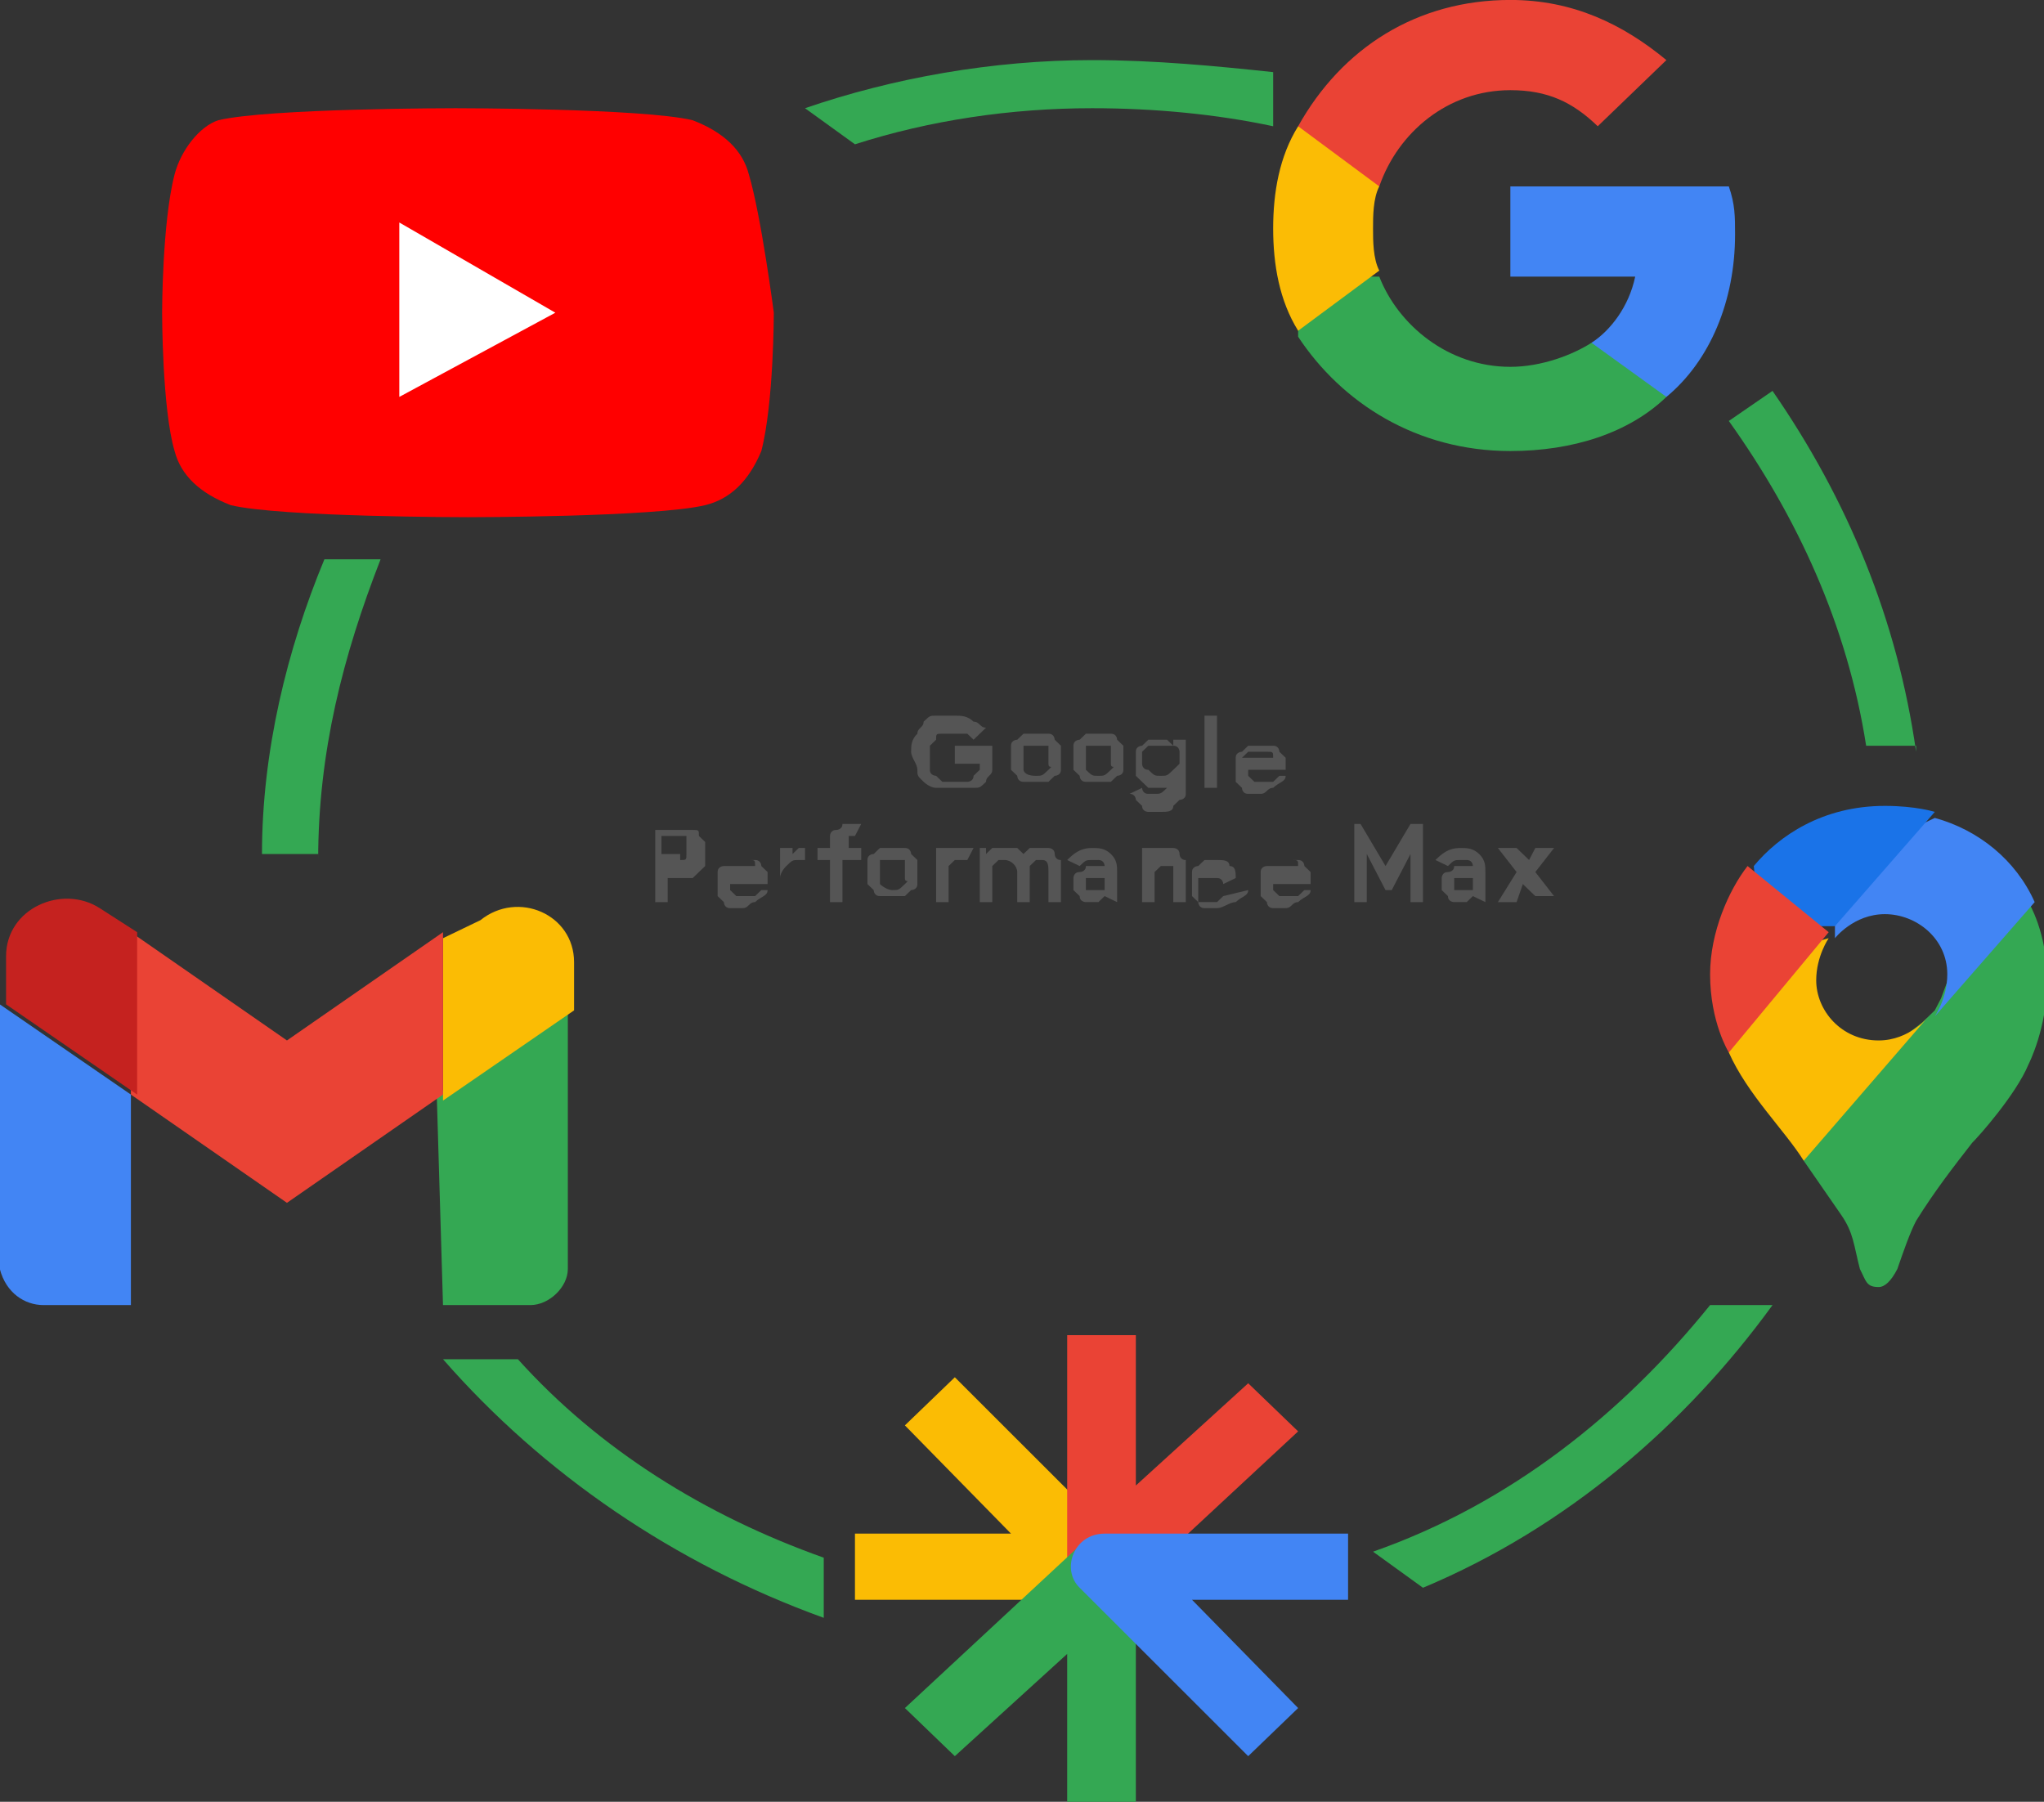 <?xml version="1.0" encoding="UTF-8" standalone="no"?>
<!-- Created with Inkscape (http://www.inkscape.org/) -->

<svg
   width="11.906mm"
   height="10.495mm"
   viewBox="0 0 11.906 10.495"
   version="1.1"
   id="svg1"
   xml:space="preserve"
   xmlns="http://www.w3.org/2000/svg"
   xmlns:svg="http://www.w3.org/2000/svg"><rect x="0" y="0" width="11.906" height="10.495" fill="#333333" stroke="none"/><defs
     id="defs1" /><g
     id="layer1"
     transform="translate(-87.921,-143.252)"><g
       id="g1"
       transform="matrix(0.265,0,0,0.265,88.393,143.208)"><g
         id="g63"
         transform="matrix(1.372,0,0,1.322,-6.587,-6.445)">
	<g
   id="g43">
		<g
   id="g22">
			<path
   class="st3"
   d="m 31.3,8.9 c 0,-0.3 0,-0.5 -0.1,-0.8 h -3.5 v 1.5 h 2 c -0.1,0.5 -0.4,0.9 -0.7,1.1 v 0.9 h 1.2 C 30.9,11 31.3,10 31.3,8.9 Z"
   id="path18" />
			<path
   class="st4"
   d="m 27.7,12.5 c 1,0 1.9,-0.3 2.5,-0.9 L 29,10.7 c -0.3,0.2 -0.8,0.4 -1.3,0.4 -1,0 -1.8,-0.7 -2.1,-1.5 h -1.3 v 1 c 0.7,1.1 1.9,1.9 3.4,1.9 z"
   id="path19" />
			<path
   class="st5"
   d="M 25.6,9.5 C 25.5,9.3 25.5,9 25.5,8.8 c 0,-0.2 0,-0.5 0.1,-0.7 v -1 h -1.3 c -0.3,0.5 -0.4,1.1 -0.4,1.7 0,0.6 0.1,1.2 0.4,1.7 z"
   id="path20" />
			<path
   class="st6"
   d="m 27.7,6.5 c 0.6,0 1,0.2 1.4,0.6 L 30.2,6 C 29.5,5.4 28.7,5 27.7,5 26.2,5 25,5.8 24.3,7.1 l 1.3,1 c 0.3,-0.9 1.1,-1.6 2.1,-1.6 z"
   id="path21" />
			<path
   class="st7"
   d="m 23.9,5 h 7.5 v 7.5 h -7.5 z"
   id="path22" />
		</g>
		<g
   id="g27">
			<path
   class="st8"
   d="M 4.2,26.7 H 5.6 V 23.2 L 3.5,21.7 v 4.4 c 0.1,0.4 0.4,0.6 0.7,0.6"
   id="path23" />
			<path
   class="st9"
   d="M 10.6,26.7 H 12 c 0.3,0 0.6,-0.3 0.6,-0.6 v -4.4 l -2.1,1.5"
   id="path24" />
			<path
   class="st10"
   d="m 10.6,20.6 v 2.7 l 2.1,-1.5 V 21 c 0,-0.8 -0.9,-1.2 -1.5,-0.7"
   id="path25" />
			<path
   class="st11"
   d="m 5.6,23.2 v -2.7 l 2.5,1.8 2.5,-1.8 v 2.7 L 8.1,25"
   id="path26" />
			<path
   class="st12"
   d="m 3.6,20.9 v 0.8 l 2.1,1.5 V 20.5 L 5.1,20.1 c -0.6,-0.4 -1.5,0 -1.5,0.8"
   id="path27" />
		</g>
		<g
   id="g29">
			<path
   class="st13"
   d="M 15.5,7.9 C 15.4,7.5 15.1,7.2 14.6,7 13.8,6.8 10.8,6.8 10.8,6.8 10.8,6.8 7.8,6.8 7,7 6.7,7.1 6.4,7.5 6.3,7.9 6.1,8.7 6.1,10.2 6.1,10.2 c 0,0 0,1.6 0.2,2.3 0.1,0.4 0.4,0.7 0.9,0.9 0.8,0.2 3.8,0.2 3.8,0.2 0,0 3,0 3.8,-0.2 0.4,-0.1 0.7,-0.4 0.9,-0.9 0.2,-0.8 0.2,-2.3 0.2,-2.3 0,0 -0.2,-1.6 -0.4,-2.3 z"
   id="path28" />
			<path
   class="st14"
   d="M 9.9,11.6 12.4,10.2 9.9,8.7 Z"
   id="path29" />
		</g>
		<g
   id="g34">
			<path
   class="st9"
   d="m 32.4,24.3 c 0.2,0.3 0.4,0.6 0.6,0.9 0.2,0.3 0.2,0.5 0.3,0.9 0.1,0.2 0.1,0.3 0.3,0.3 0.1,0 0.2,-0.1 0.3,-0.3 0.1,-0.3 0.2,-0.6 0.3,-0.8 0.3,-0.5 0.6,-0.9 0.9,-1.3 0.1,-0.1 0.7,-0.8 0.9,-1.3 0,0 0.3,-0.6 0.3,-1.4 C 36.3,20.5 36,20 36,20 l -0.9,0.2 -0.5,1.4 -0.1,0.2 v 0 0 l -0.1,0.1 -0.1,0.1 -0.5,0.4 -1.2,0.7 z"
   id="path30" />
			<path
   class="st10"
   d="m 31.2,22.5 c 0.3,0.7 0.9,1.3 1.2,1.8 l 2,-2.4 c 0,0 -0.3,0.4 -0.8,0.4 -0.6,0 -1,-0.5 -1,-1 0,-0.4 0.2,-0.7 0.2,-0.7 L 31.4,21 Z"
   id="path31" />
			<path
   class="st8"
   d="m 34.5,18.6 c 0.7,0.2 1.3,0.7 1.6,1.4 l -1.6,1.9 c 0,0 0.2,-0.3 0.2,-0.7 0,-0.6 -0.5,-1 -1,-1 -0.5,0 -0.8,0.4 -0.8,0.4 v -1.2 z"
   id="path32" />
			<path
   class="st15"
   d="m 31.6,19.4 c 0.4,-0.5 1.1,-1 2.1,-1 0.5,0 0.8,0.1 0.8,0.1 l -1.6,1.9 h -1.2 z"
   id="path33" />
			<path
   class="st11"
   d="m 31.2,22.5 c 0,0 -0.3,-0.5 -0.3,-1.3 0,-0.7 0.3,-1.4 0.6,-1.8 l 1.3,1.1 z"
   id="path34" />
		</g>
		<g
   id="g38">
			<path
   class="st10"
   d="m 17.2,31.6 v -1.1 h 2.5 l -1.7,-1.8 0.8,-0.8 2.7,2.8 c 0.3,0.3 0.1,0.9 -0.4,0.9 z"
   id="path35" />
			<path
   class="st11"
   d="m 20.6,27.2 h 1.1 v 2.5 l 1.8,-1.7 0.8,0.8 -2.8,2.7 c -0.3,0.3 -0.9,0.1 -0.9,-0.4 z"
   id="path36" />
			<path
   class="st9"
   d="m 21.7,35 h -1.1 v -2.5 l -1.8,1.7 -0.8,-0.8 2.8,-2.7 c 0.3,-0.3 0.9,-0.1 0.9,0.4 z"
   id="path37" />
			<path
   class="st8"
   d="m 25.1,30.5 v 1.1 h -2.5 l 1.7,1.8 -0.8,0.8 -2.7,-2.8 c -0.3,-0.3 -0.1,-0.9 0.4,-0.9 z"
   id="path38" />
		</g>
		<path
   class="st9"
   d="m 17.2,7.4 v 0 C 18.4,7 19.7,6.8 21,6.8 c 1,0 2,0.1 2.9,0.3 V 6.2 C 23,6.1 22,6 21,6 19.4,6 17.8,6.3 16.4,6.8 Z"
   id="path39" />
		<path
   class="st9"
   d="m 8.6,19.3 c 0,0 0,-0.1 0,0 0,-1.8 0.4,-3.4 1,-5 H 8.7 c -0.6,1.5 -1,3.2 -1,4.9 0,0 0,0 0,0 h 0.9 z"
   id="path40" />
		<path
   class="st9"
   d="m 16.7,30.9 c -1.9,-0.7 -3.6,-1.8 -4.9,-3.3 h -1.2 c 1.6,1.9 3.7,3.4 6.1,4.3 z"
   id="path41" />
		<path
   class="st9"
   d="m 34.2,17.5 c -0.3,-2.2 -1.1,-4.2 -2.3,-6 L 31.2,12 c 1.1,1.6 1.9,3.4 2.2,5.4 h 0.8 z"
   id="path42" />
		<path
   class="st9"
   d="m 30.9,26.7 v 0 c -1.4,1.8 -3.2,3.3 -5.4,4.1 l 0.8,0.6 c 2.3,-1 4.2,-2.7 5.6,-4.7 z"
   id="path43" />
	</g>
	<g
   id="g62">
		<path
   class="st16"
   d="m 18.8,17.4 h 0.6 c 0,0 0,0 0,0.1 0,0 0,0 0,0.1 0,0.1 0,0.2 0,0.2 0,0.1 -0.1,0.1 -0.1,0.2 -0.1,0.1 -0.1,0.1 -0.2,0.1 -0.1,0 -0.2,0 -0.3,0 -0.1,0 -0.2,0 -0.3,0 -0.1,0 -0.2,-0.1 -0.2,-0.1 -0.1,-0.1 -0.1,-0.1 -0.1,-0.2 0,-0.1 -0.1,-0.2 -0.1,-0.3 0,-0.1 0,-0.2 0.1,-0.3 0,-0.1 0.1,-0.1 0.1,-0.2 0.1,-0.1 0.1,-0.1 0.2,-0.1 0.1,0 0.2,0 0.3,0 0.1,0 0.2,0 0.3,0.1 0.1,0 0.1,0.1 0.2,0.1 l -0.2,0.2 c 0,0 -0.1,-0.1 -0.1,-0.1 -0.1,0 -0.1,0 -0.2,0 -0.1,0 -0.1,0 -0.2,0 -0.1,0 -0.1,0 -0.1,0.1 0,0 -0.1,0.1 -0.1,0.1 0,0.1 0,0.1 0,0.2 0,0.1 0,0.1 0,0.2 0,0.1 0.1,0.1 0.1,0.1 0,0 0.1,0.1 0.1,0.1 0.1,0 0.1,0 0.2,0 0.1,0 0.1,0 0.2,0 0,0 0.1,0 0.1,-0.1 0,0 0,0 0.1,-0.1 0,0 0,-0.1 0,-0.1 h -0.4 z"
   id="path44" />
		<path
   class="st16"
   d="m 20.1,17.2 c 0.1,0 0.1,0 0.2,0 0.1,0 0.1,0.1 0.1,0.1 0,0 0.1,0.1 0.1,0.1 0,0.1 0,0.1 0,0.2 0,0.1 0,0.1 0,0.2 0,0.1 -0.1,0.1 -0.1,0.1 0,0 -0.1,0.1 -0.1,0.1 -0.1,0 -0.1,0 -0.2,0 -0.1,0 -0.1,0 -0.2,0 -0.1,0 -0.1,-0.1 -0.1,-0.1 0,0 -0.1,-0.1 -0.1,-0.1 0,-0.1 0,-0.1 0,-0.2 0,-0.1 0,-0.1 0,-0.2 0,-0.1 0.1,-0.1 0.1,-0.1 0,0 0.1,-0.1 0.1,-0.1 0,0 0.1,0 0.2,0 z m 0,0.7 c 0,0 0,0 0,0 0.1,0 0.1,0 0.2,-0.1 0.1,-0.1 0,0 0,-0.1 0,0 0,-0.1 0,-0.1 0,0 0,-0.1 0,-0.1 0,0 0,-0.1 0,-0.1 0,0 0,0 -0.1,0 0,0 -0.1,0 -0.1,0 0,0 -0.1,0 -0.1,0 0,0 -0.1,0 -0.1,0 0,0 0,0 0,0.1 0,0 0,0.1 0,0.1 0,0 0,0.1 0,0.1 0,0 0,0.1 0,0.1 0,0 0,0.1 0.2,0.1 -0.1,0 -0.1,0 0,0 z"
   id="path45" />
		<path
   class="st16"
   d="m 21.1,17.2 c 0.1,0 0.1,0 0.2,0 0.1,0 0.1,0.1 0.1,0.1 0,0 0.1,0.1 0.1,0.1 0,0.1 0,0.1 0,0.2 0,0.1 0,0.1 0,0.2 0,0.1 -0.1,0.1 -0.1,0.1 0,0 -0.1,0.1 -0.1,0.1 -0.1,0 -0.1,0 -0.2,0 -0.1,0 -0.1,0 -0.2,0 -0.1,0 -0.1,-0.1 -0.1,-0.1 0,0 -0.1,-0.1 -0.1,-0.1 0,-0.1 0,-0.1 0,-0.2 0,-0.1 0,-0.1 0,-0.2 0,-0.1 0.1,-0.1 0.1,-0.1 0,0 0.1,-0.1 0.1,-0.1 0.1,0 0.1,0 0.2,0 z m 0,0.7 c 0,0 0.1,0 0,0 0.1,0 0.1,0 0.2,-0.1 0.1,-0.1 0,0 0,-0.1 0,0 0,-0.1 0,-0.1 0,0 0,-0.1 0,-0.1 0,0 0,-0.1 0,-0.1 0,0 0,0 -0.1,0 0,0 -0.1,0 -0.1,0 0,0 -0.1,0 -0.1,0 0,0 -0.1,0 -0.1,0 0,0 0,0 0,0.1 0,0 0,0.1 0,0.1 0,0 0,0.1 0,0.1 0,0 0,0.1 0,0.1 0.1,0.1 0.1,0.1 0.2,0.1 -0.1,0 0,0 0,0 z"
   id="path46" />
		<path
   class="st16"
   d="m 22.1,18.5 c -0.1,0 -0.1,0 -0.2,0 0,0 -0.1,0 -0.1,-0.1 0,0 -0.1,-0.1 -0.1,-0.1 0,0 0,-0.1 -0.1,-0.1 l 0.2,-0.1 c 0,0 0,0.1 0.1,0.1 0,0 0.1,0 0.1,0 0.1,0 0.1,0 0.2,-0.1 0,0 0.1,-0.1 0.1,-0.2 v 0.1 0 c 0,0 -0.1,0.1 -0.1,0.1 0,0 -0.1,0 -0.2,0 -0.1,0 -0.1,0 -0.1,0 0,0 -0.1,-0.1 -0.1,-0.1 0,0 -0.1,-0.1 -0.1,-0.1 0,-0.1 0,-0.1 0,-0.2 0,-0.1 0,-0.1 0,-0.2 0,-0.1 0.1,-0.1 0.1,-0.1 0,0 0.1,-0.1 0.1,-0.1 0,0 0.1,0 0.1,0 0.1,0 0.1,0 0.2,0 0,0 0.1,0.1 0.1,0.1 v 0 -0.1 h 0.2 V 18 c 0,0.1 0,0.1 0,0.2 0,0.1 -0.1,0.1 -0.1,0.1 0,0 -0.1,0.1 -0.1,0.1 0,0.1 -0.1,0.1 -0.2,0.1 z m 0,-0.6 c 0.1,0 0.1,0 0,0 0.1,0 0.1,0 0.2,-0.1 0,0 0,0 0.1,-0.1 0,0 0,-0.1 0,-0.1 0,0 0,-0.1 0,-0.1 0,0 0,-0.1 -0.1,-0.1 0,0 0,0 -0.1,0 0,0 -0.1,0 -0.1,0 0,0 -0.1,0 -0.1,0 0,0 -0.1,0 -0.1,0 0,0 0,0 -0.1,0.1 0,0 0,0.1 0,0.1 0,0 0,0.1 0,0.1 0,0 0,0.1 0.1,0.1 0.1,0.1 0.1,0.1 0.2,0.1 z"
   id="path47" />
		<path
   class="st16"
   d="M 22.8,18.1 V 16.9 H 23 v 1.2 z"
   id="path48" />
		<path
   class="st16"
   d="m 24.1,17.9 c 0,0.1 -0.1,0.1 -0.2,0.2 -0.1,0 -0.1,0.1 -0.2,0.1 -0.1,0 -0.1,0 -0.2,0 -0.1,0 -0.1,-0.1 -0.1,-0.1 0,0 -0.1,-0.1 -0.1,-0.1 0,-0.1 0,-0.1 0,-0.2 0,-0.1 0,-0.1 0,-0.2 0,-0.1 0.1,-0.1 0.1,-0.1 0,0 0.1,-0.1 0.1,-0.1 0.1,0 0.1,0 0.2,0 0.1,0 0.1,0 0.2,0 0.1,0 0.1,0.1 0.1,0.1 0,0 0.1,0.1 0.1,0.1 0,0.1 0,0.1 0,0.2 0,0 0,0 0,0 0,0 0,0 0,0 0,0 0,0 0,0 h -0.6 c 0,0 0,0.1 0,0.1 0,0 0,0 0.1,0.1 0,0 0,0 0.1,0 0,0 0.1,0 0.1,0 0.1,0 0.1,0 0.1,0 0,0 0.1,-0.1 0.1,-0.1 z m -0.2,-0.3 c 0,-0.1 0,-0.1 0,0 0,-0.1 0,-0.1 -0.1,-0.1 0,0 0,0 -0.1,0 0,0 -0.1,0 -0.1,0 0,0 -0.1,0 -0.1,0 0,0 -0.1,0.1 -0.1,0.1 z"
   id="path49" />
		<path
   class="st16"
   d="m 14,20 v -1.2 h 0.4 c 0.1,0 0.1,0 0.2,0 0.1,0 0.1,0 0.1,0.1 0,0 0.1,0.1 0.1,0.1 0,0 0,0.1 0,0.2 0,0.1 0,0.1 0,0.2 0,0 -0.1,0.1 -0.1,0.1 0,0 -0.1,0.1 -0.1,0.1 -0.1,0 -0.1,0 -0.2,0 H 14.2 V 20 Z m 0.4,-0.7 c 0.1,0 0.1,0 0.1,-0.1 0,0 0,-0.1 0,-0.1 0,0 0,0 0,-0.1 0,0 0,0 0,-0.1 0,0 0,0 -0.1,0 0,0 -0.1,0 -0.1,0 h -0.2 v 0.3 h 0.3 z"
   id="path50" />
		<path
   class="st16"
   d="m 15.8,19.8 c 0,0.1 -0.1,0.1 -0.2,0.2 -0.1,0 -0.1,0.1 -0.2,0.1 -0.1,0 -0.1,0 -0.2,0 -0.1,0 -0.1,-0.1 -0.1,-0.1 0,0 -0.1,-0.1 -0.1,-0.1 0,-0.1 0,-0.1 0,-0.2 0,-0.1 0,-0.1 0,-0.2 0,-0.1 0.1,-0.1 0.1,-0.1 0,0 0.1,-0.1 0.1,-0.1 0.1,0 0.1,0 0.2,0 0.1,0 0.1,0 0.2,0 0.1,0 0.1,0.1 0.1,0.1 0,0 0.1,0.1 0.1,0.1 0,0.1 0,0.1 0,0.2 0,0 0,0 0,0 0,0 0,0 0,0 0,0 0,0 0,0 h -0.6 c 0,0 0,0.1 0,0.1 0,0 0,0 0.1,0.1 0,0 0,0 0.1,0 0,0 0.1,0 0.1,0 0.1,0 0.1,0 0.1,0 0,0 0.1,-0.1 0.1,-0.1 z m -0.2,-0.4 c 0,0 0,0 0,0 0,-0.1 0,-0.1 -0.1,-0.1 0,0 0,0 -0.1,0 0,0 -0.1,0 -0.1,0 0,0 -0.1,0 -0.1,0 0,0 -0.1,0.1 -0.1,0.1 z"
   id="path51" />
		<path
   class="st16"
   d="m 16.2,19.2 v 0 c 0,0 0.1,-0.1 0.1,-0.1 0,0 0.1,0 0.1,0 0,0 0,0 0,0 0,0 0,0 0,0 v 0.2 c 0,0 0,0 0,0 0,0 0,0 -0.1,0 -0.1,0 -0.1,0 -0.2,0.1 0,0 -0.1,0.1 -0.1,0.2 v 0.4 0 -0.9 h 0.2 z m 0.9,-0.5 c 0.1,0 0.1,0 0,0 0.1,0 0.1,0 0.2,0 l -0.1,0.2 c 0,0 0,0 0,0 0,0 0,0 0,0 0,0 -0.1,0 -0.1,0 0,0 0,0.1 0,0.1 v 0.1 h 0.2 v 0.2 H 17 V 20 h -0.2 v -0.7 h -0.2 v -0.2 h 0.2 V 19 c 0,-0.1 0,-0.1 0,-0.1 0,0 0,-0.1 0.1,-0.1 0,0 0.1,0 0.1,-0.1 0,0 0.1,0 0.1,0 z"
   id="path52" />
		<path
   class="st16"
   d="m 17.8,19.1 c 0.1,0 0.1,0 0.2,0 0.1,0 0.1,0.1 0.1,0.1 0,0 0.1,0.1 0.1,0.1 0,0.1 0,0.1 0,0.2 0,0.1 0,0.1 0,0.2 0,0.1 -0.1,0.1 -0.1,0.1 0,0 -0.1,0.1 -0.1,0.1 -0.1,0 -0.1,0 -0.2,0 -0.1,0 -0.1,0 -0.2,0 -0.1,0 -0.1,-0.1 -0.1,-0.1 0,0 -0.1,-0.1 -0.1,-0.1 0,0 0,-0.1 0,-0.2 0,-0.1 0,-0.1 0,-0.2 0,-0.1 0.1,-0.1 0.1,-0.1 0,0 0.1,-0.1 0.1,-0.1 0.1,0 0.1,0 0.2,0 z m 0,0.7 c 0,0 0,0 0,0 0.1,0 0.1,0 0.2,-0.1 0.1,-0.1 0,0 0,-0.1 0,0 0,-0.1 0,-0.1 0,0 0,-0.1 0,-0.1 0,0 0,-0.1 0,-0.1 0,0 0,0 -0.1,0 0,0 -0.1,0 -0.1,0 0,0 -0.1,0 -0.1,0 0,0 -0.1,0 -0.1,0 0,0 0,0 0,0.1 0,0 0,0.1 0,0.1 0,0 0,0.1 0,0.1 0,0 0,0.1 0,0.1 0,0 0.1,0.1 0.2,0.1 -0.1,0 0,0 0,0 z"
   id="path53" />
		<path
   class="st16"
   d="m 18.4,19.1 h 0.2 v 0.1 0 c 0,0 0,0 0,-0.1 0,0 0,0 0.1,0 0,0 0,0 0.1,0 0,0 0,0 0.1,0 0,0 0.1,0 0.1,0 0,0 0,0 0.1,0 L 19,19.3 c 0,0 0,0 0,0 0,0 0,0 -0.1,0 0,0 -0.1,0 -0.1,0 0,0 0,0 -0.1,0.1 0,0 0,0 0,0.1 0,0 0,0.1 0,0.1 V 20 h -0.2 v -0.9 z"
   id="path54" />
		<path
   class="st16"
   d="m 19.1,19.1 h 0.2 v 0.1 0 c 0,0 0.1,-0.1 0.1,-0.1 0,0 0.1,0 0.2,0 0.1,0 0.1,0 0.2,0 0,0 0.1,0.1 0.1,0.1 0,0 0.1,-0.1 0.1,-0.1 0,0 0.1,0 0.2,0 0.1,0 0.1,0 0.1,0 0,0 0.1,0 0.1,0.1 0,0 0,0.1 0.1,0.1 0,0 0,0.1 0,0.1 V 20 h -0.2 v -0.5 c 0,-0.1 0,-0.2 -0.1,-0.2 0,0 -0.1,0 -0.1,0 0,0 0,0 -0.1,0.1 0,0 0,0 0,0.1 0,0 0,0.1 0,0.1 V 20 h -0.2 v -0.5 c 0,-0.1 -0.1,-0.2 -0.2,-0.2 0,0 -0.1,0 -0.1,0 0,0 0,0 -0.1,0.1 0,0 0,0 0,0.1 0,0 0,0.1 0,0.1 V 20 h -0.2 v -0.9 z"
   id="path55" />
		<path
   class="st16"
   d="m 21.2,19.9 v 0 c 0,0 -0.1,0.1 -0.1,0.1 0,0 -0.1,0 -0.1,0 0,0 -0.1,0 -0.1,0 0,0 -0.1,0 -0.1,-0.1 0,0 -0.1,-0.1 -0.1,-0.1 0,0 0,-0.1 0,-0.1 0,0 0,-0.1 0,-0.1 0,0 0,-0.1 0.1,-0.1 0,0 0.1,0 0.1,-0.1 0,0 0.1,0 0.1,0 0.1,0 0.1,0 0.1,0 0,0 0.1,0 0.1,0 v 0 c 0,0 0,-0.1 -0.1,-0.1 0,0 -0.1,0 -0.1,0 -0.1,0 -0.1,0 -0.2,0.1 l -0.2,-0.1 c 0.1,-0.1 0.2,-0.2 0.4,-0.2 0.1,0 0.2,0 0.3,0.1 0.1,0.1 0.1,0.2 0.1,0.3 V 20 Z m 0,-0.3 c 0,0 0,0 0,0 -0.1,0 -0.1,0 -0.2,0 -0.1,0 -0.1,0 -0.1,0 0,0 0,0.1 0,0.1 0,0 0,0.1 0,0.1 0,0 0.1,0 0.1,0 0,0 0.1,0 0.1,0 0,0 0,0 0.1,0 0,-0.1 0,-0.1 0,-0.2 0,0.1 0,0 0,0 z"
   id="path56" />
		<path
   class="st16"
   d="m 21.9,19.2 v 0 c 0,0 0.1,-0.1 0.1,-0.1 0,0 0.1,0 0.2,0 0.1,0 0.1,0 0.1,0 0,0 0.1,0 0.1,0.1 0,0 0,0.1 0.1,0.1 0,0 0,0.1 0,0.1 V 20 h -0.2 v -0.5 c 0,-0.1 0,-0.1 0,-0.1 0,0 -0.1,0 -0.1,0 0,0 -0.1,0 -0.1,0 0,0 0,0 -0.1,0.1 0,0 0,0 0,0.1 0,0 0,0.1 0,0.1 V 20 H 21.8 V 19.1 H 22 v 0.1 z"
   id="path57" />
		<path
   class="st16"
   d="m 23.5,19.8 c 0,0.1 -0.1,0.1 -0.2,0.2 -0.1,0 -0.2,0.1 -0.3,0.1 -0.1,0 -0.1,0 -0.2,0 -0.1,0 -0.1,-0.1 -0.1,-0.1 0,0 -0.1,-0.1 -0.1,-0.1 0,-0.1 0,-0.1 0,-0.2 0,-0.1 0,-0.1 0,-0.2 0,-0.1 0.1,-0.1 0.1,-0.1 0,0 0.1,-0.1 0.1,-0.1 0.1,0 0.1,0 0.2,0 0.1,0 0.2,0 0.2,0.1 0.1,0 0.1,0.1 0.1,0.2 l -0.2,0.1 c 0,0 0,-0.1 -0.1,-0.1 -0.1,0 -0.1,0 -0.1,0 0,0 -0.1,0 -0.1,0 0,0 -0.1,0 -0.1,0 0,0 0,0 0,0.1 0,0 0,0.1 0,0.1 0,0 0,0.1 0,0.1 0,0 0,0.1 0,0.1 0,0 0,0 0.1,0 0,0 0.1,0 0.1,0 0,0 0.1,0 0.1,0 0,0 0.1,-0.1 0.1,-0.1 z"
   id="path58" />
		<path
   class="st16"
   d="m 24.5,19.8 c 0,0.1 -0.1,0.1 -0.2,0.2 -0.1,0 -0.1,0.1 -0.2,0.1 -0.1,0 -0.1,0 -0.2,0 -0.1,0 -0.1,-0.1 -0.1,-0.1 0,0 -0.1,-0.1 -0.1,-0.1 0,-0.1 0,-0.1 0,-0.2 0,-0.1 0,-0.1 0,-0.2 0,-0.1 0.1,-0.1 0.1,-0.1 0,0 0.1,-0.1 0.1,-0.1 0.1,0 0.1,0 0.2,0 0.1,0 0.1,0 0.2,0 0.1,0 0.1,0.1 0.1,0.1 0,0 0.1,0.1 0.1,0.1 0,0.1 0,0.1 0,0.2 0,0 0,0 0,0 0,0 0,0 0,0 0,0 0,0 0,0 h -0.6 c 0,0 0,0.1 0,0.1 0,0 0,0 0.1,0.1 0,0 0,0 0.1,0 0,0 0.1,0 0.1,0 0.1,0 0.1,0 0.1,0 0,0 0.1,-0.1 0.1,-0.1 z m -0.2,-0.4 c 0,0 0,0 0,0 0,-0.1 0,-0.1 -0.1,-0.1 0,0 0,0 -0.1,0 0,0 -0.1,0 -0.1,0 0,0 -0.1,0 -0.1,0 0,0 -0.1,0.1 -0.1,0.1 z"
   id="path59" />
		<path
   class="st16"
   d="m 25.1,18.7 h 0.2 l 0.4,0.7 v 0 l 0.4,-0.7 h 0.2 V 20 h -0.2 v -0.6 -0.2 0 l -0.3,0.6 h -0.1 l -0.3,-0.6 v 0 0.2 0.6 h -0.2 v -1.3 z"
   id="path60" />
		<path
   class="st16"
   d="m 27.1,19.9 v 0 c 0,0 -0.1,0.1 -0.1,0.1 0,0 -0.1,0 -0.1,0 0,0 -0.1,0 -0.1,0 0,0 -0.1,0 -0.1,-0.1 0,0 -0.1,-0.1 -0.1,-0.1 0,0 0,-0.1 0,-0.1 0,0 0,-0.1 0,-0.1 0,0 0,-0.1 0.1,-0.1 0,0 0.1,0 0.1,-0.1 0,0 0.1,0 0.1,0 0.1,0 0.1,0 0.1,0 0,0 0.1,0 0.1,0 v 0 c 0,0 0,-0.1 -0.1,-0.1 0,0 -0.1,0 -0.1,0 -0.1,0 -0.1,0 -0.2,0.1 l -0.2,-0.1 c 0.1,-0.1 0.2,-0.2 0.4,-0.2 0.1,0 0.2,0 0.3,0.1 0.1,0.1 0.1,0.2 0.1,0.3 V 20 Z m 0,-0.3 c 0,0 0,0 0,0 -0.1,0 -0.1,0 -0.2,0 -0.1,0 -0.1,0 -0.1,0 0,0 0,0.1 0,0.1 0,0 0,0.1 0,0.1 0,0 0.1,0 0.1,0 0,0 0.1,0 0.1,0 0,0 0,0 0.1,0 0,-0.1 0,-0.1 0,-0.2 0,0.1 0,0 0,0 z"
   id="path61" />
		<path
   class="st16"
   d="m 27.8,19.5 -0.3,-0.4 h 0.3 l 0.2,0.2 v 0 l 0.1,-0.2 h 0.3 l -0.3,0.4 0.3,0.4 h -0.3 l -0.2,-0.2 v 0 L 27.8,20 h -0.3 z"
   id="path62" />
	</g>
</g></g></g><style
     type="text/css"
     id="style1">
	.st0{fill:#D96B30;stroke:#AD4517;stroke-width:8.069056e-02;stroke-miterlimit:10;}
	.st1{fill:#244093;stroke:#0D235B;stroke-width:0.242;stroke-miterlimit:10;}
	.st2{fill:#244093;stroke:#0D235B;stroke-width:8.069056e-02;stroke-miterlimit:10;}
	.st3{fill-rule:evenodd;clip-rule:evenodd;fill:#4285F4;}
	.st4{fill-rule:evenodd;clip-rule:evenodd;fill:#34A853;}
	.st5{fill-rule:evenodd;clip-rule:evenodd;fill:#FBBC05;}
	.st6{fill-rule:evenodd;clip-rule:evenodd;fill:#EA4335;}
	.st7{fill:none;}
	.st8{fill:#4285F4;}
	.st9{fill:#34A853;}
	.st10{fill:#FBBC04;}
	.st11{fill:#EA4335;}
	.st12{fill:#C5221F;}
	.st13{fill:#FF0000;}
	.st14{fill:#FFFFFF;}
	.st15{fill:#1A73E8;}
	.st16{fill:#555555;}
</style></svg>
